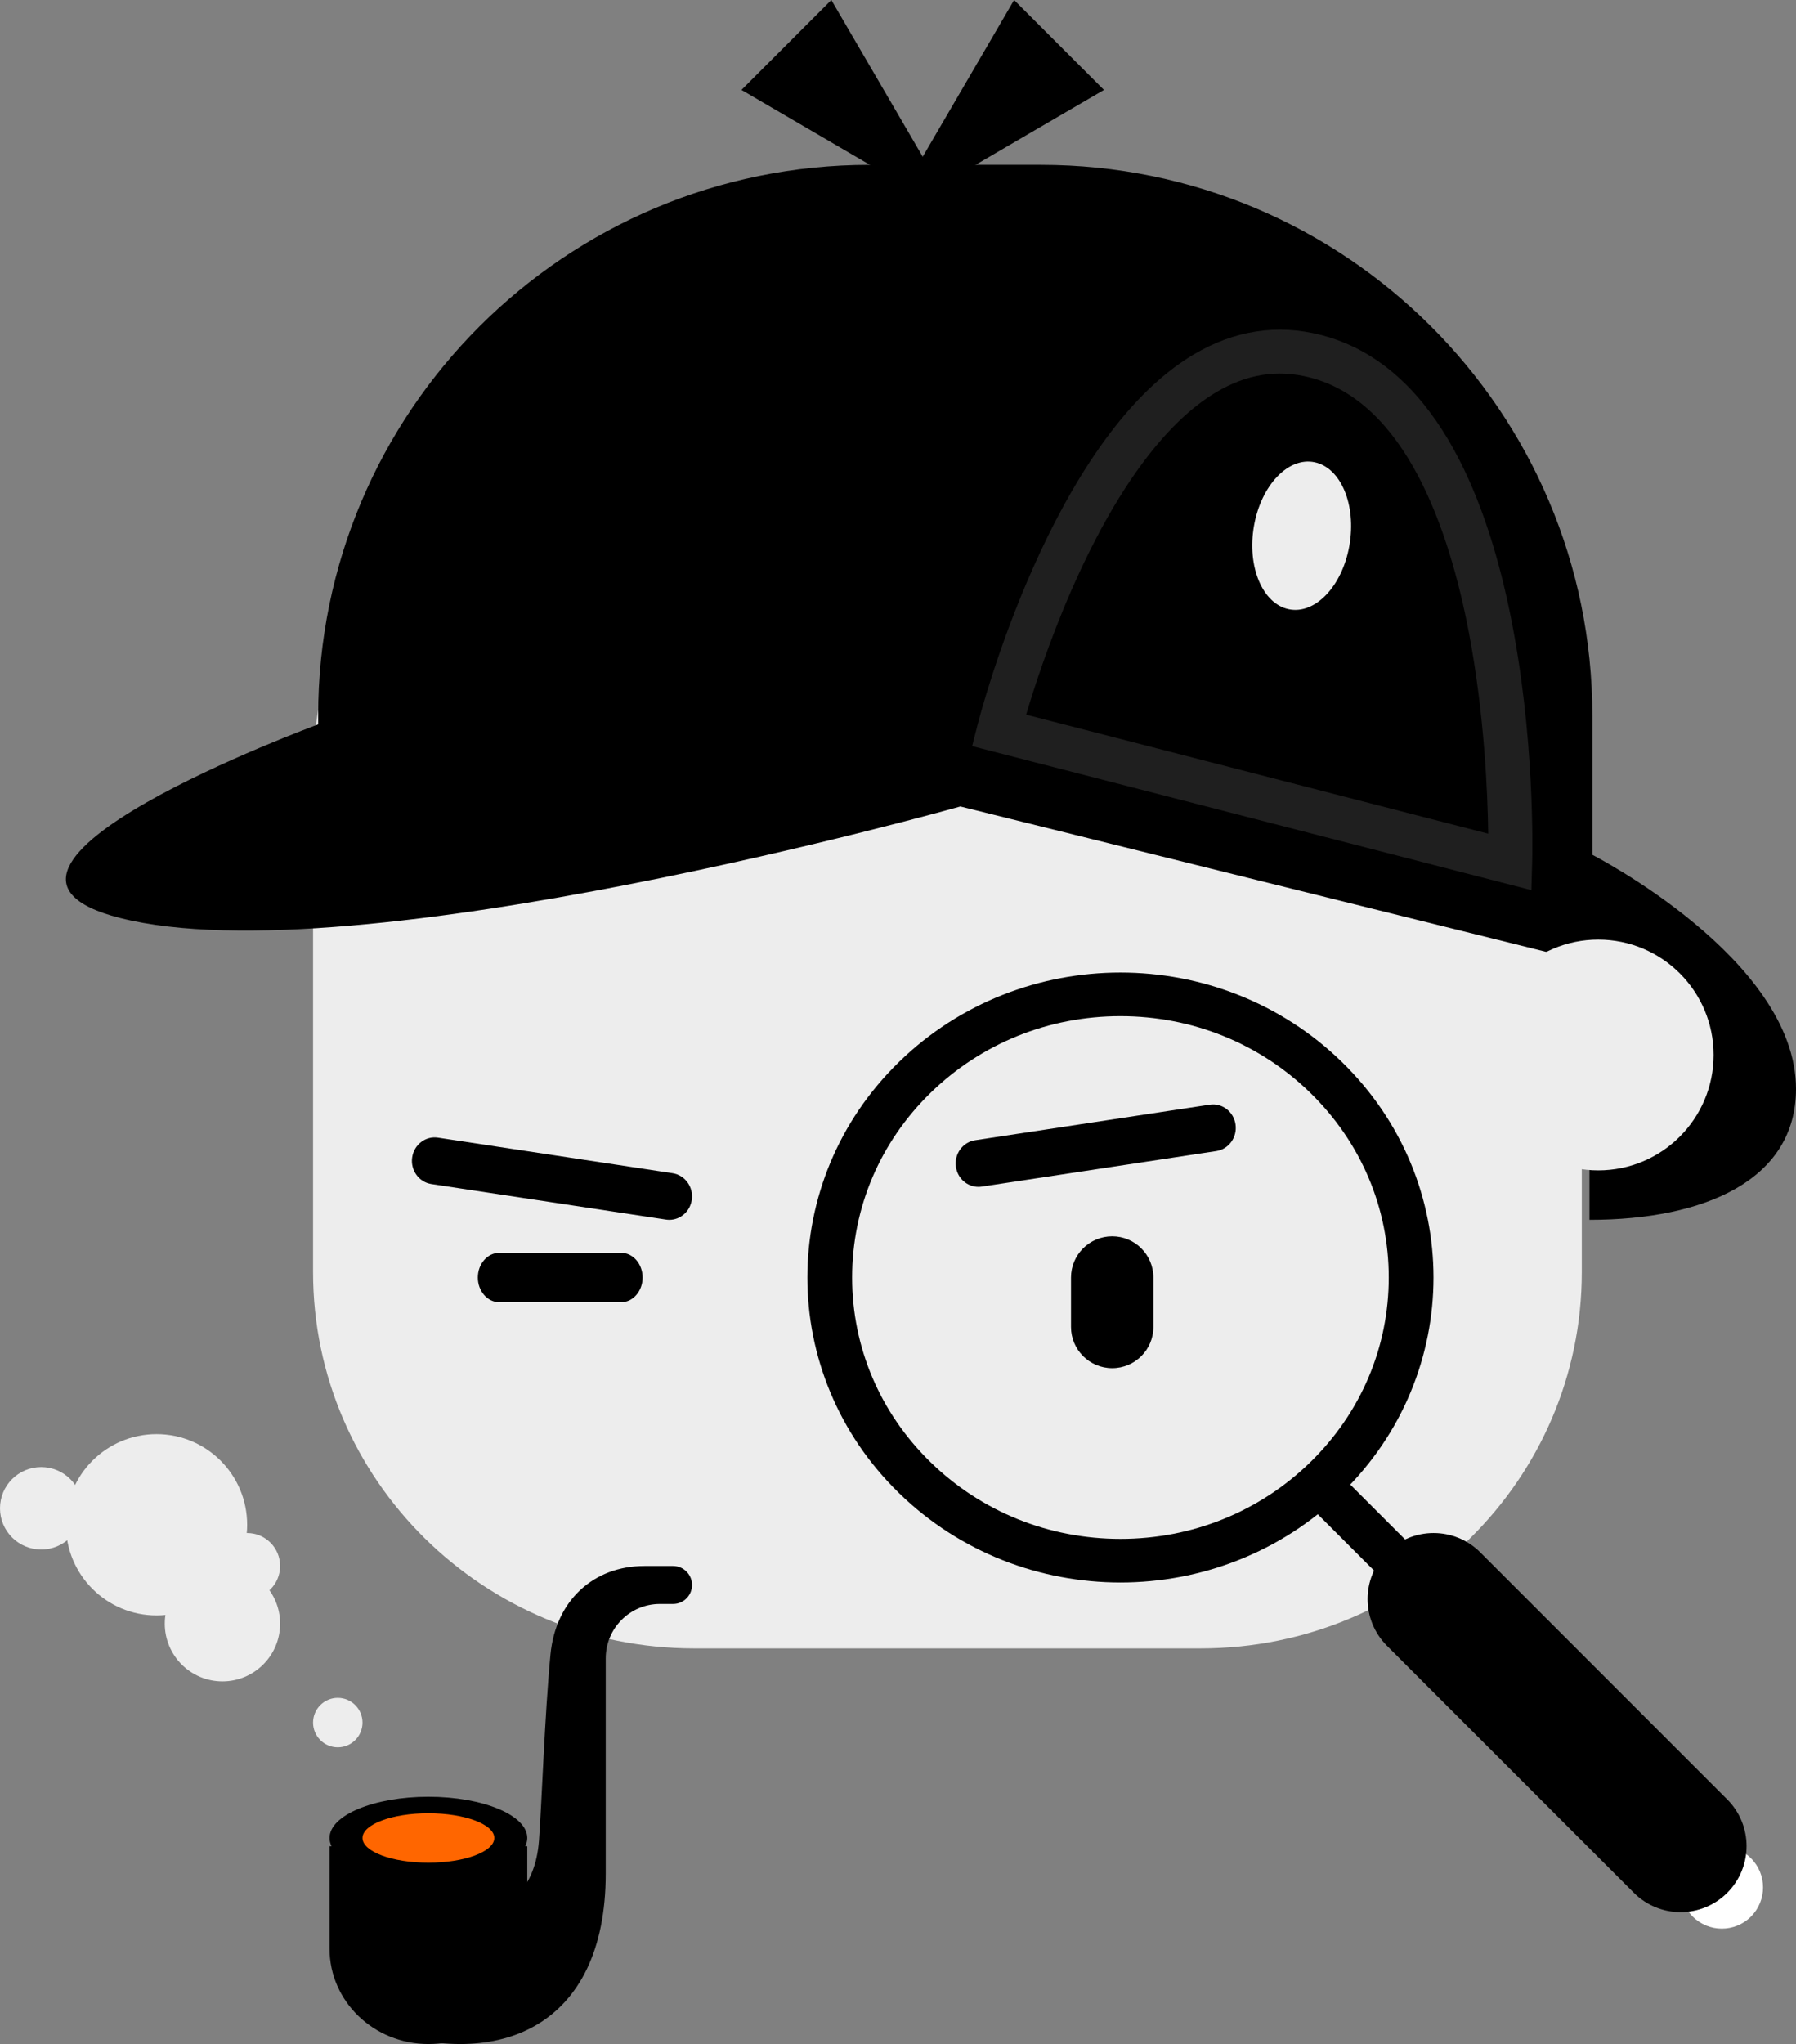 <?xml version="1.0" encoding="UTF-8"?>
<svg width="109px" height="124px" viewBox="0 0 109 124" version="1.1" xmlns="http://www.w3.org/2000/svg" xmlns:xlink="http://www.w3.org/1999/xlink">
    <rect x="0" y="0" width="109" height="124" fill="#808080" stroke="none"/>
    <title>Page 1@2x</title>
    <g id="Service" stroke="none" stroke-width="1" fill="none" fill-rule="evenodd">
        <g id="otelo-suche-desktop-noResult" transform="translate(-573, -334)">
            <g id="Page-1" transform="translate(573, 334)">
                <path d="M96,46.827 C96,34.22 85.646,24 72.873,24 L42.127,24 C29.354,24 19,34.22 19,46.827 L19,77.174 C19,89.78 29.354,100 42.127,100 L72.873,100 C85.646,100 96,89.78 96,77.174 L96,46.827 Z" id="Fill-1" fill="#EDEDED"></path>
                <path d="M19.31,43.946 C19.31,43.946 -4.525,52.689 7.284,55.688 C21.512,59.301 58.284,48.923 58.284,48.923 L96.466,58.395 L96.466,74 C103.486,74 109,71.566 109,66.056 C109,58.166 96.64,51.858 96.64,51.858 L96.64,43.413 C96.64,24.959 81.653,10 63.165,10 L52.784,10 C34.297,10 19.31,24.959 19.31,43.413 L19.31,43.946 Z" id="Fill-3" fill="#000000"></path>
                <path d="M104,64 C104,67.866 100.866,71 97,71 C93.134,71 90,67.866 90,64 C90,60.134 93.134,57 97,57 C100.866,57 104,60.134 104,64" id="Fill-5" fill="#EDEDED"></path>
                <path d="M61,45.002 C61,45.002 67.59,19.056 80.179,22.277 C92.767,25.498 91.991,53 91.991,53 L61,45.002 Z" id="Fill-7" fill="#000000"></path>
                <path d="M62.276,43.356 L90.32,50.575 C90.287,48.121 90.089,43.31 89.146,38.366 C87.956,32.13 85.316,24.385 79.494,22.899 C77.533,22.398 75.676,22.689 73.817,23.79 C70.697,25.635 67.658,29.788 65.028,35.799 C63.672,38.901 62.746,41.773 62.276,43.356 L62.276,43.356 Z M92.94,54 L59,45.263 L59.327,43.978 C59.507,43.271 63.836,26.601 72.451,21.501 C74.918,20.042 77.51,19.644 80.156,20.319 C93.64,23.761 93.02,51.166 92.987,52.331 L92.94,54 Z" id="Fill-9" fill="#1F1F1F"></path>
                <path d="M81.895,33.1 C81.463,35.563 79.816,37.291 78.217,36.959 C76.618,36.628 75.672,34.363 76.105,31.9 C76.537,29.437 78.184,27.709 79.783,28.041 C81.382,28.372 82.328,30.637 81.895,33.1" id="Fill-11" fill="#EDEDED"></path>
                <polygon id="Fill-13" fill="#000000" points="57 11.221 56.221 12 45 5.455 50.454 0"></polygon>
                <polygon id="Fill-15" fill="#000000" points="55 11.221 55.779 12 67 5.455 61.546 0"></polygon>
                <path d="M70,77.5 C70,76.119 68.881,75 67.5,75 L67.5,75 C66.119,75 65,76.119 65,77.5 L65,80.5 C65,81.881 66.119,83 67.5,83 L67.5,83 C68.881,83 70,81.881 70,80.5 L70,77.5 Z" id="Fill-17" fill="#000000"></path>
                <path d="M106.268,112.732 C107.244,113.709 107.244,115.291 106.268,116.268 C105.291,117.244 103.709,117.244 102.732,116.268 C101.756,115.291 101.756,113.709 102.732,112.732 C103.709,111.756 105.291,111.756 106.268,112.732" id="Fill-19" fill="#FFFFFF"></path>
                <path d="M68,59 C63.137,59 58.275,60.806 54.565,64.419 C47.145,71.643 47.145,83.357 54.565,90.581 C58.275,94.194 63.137,96 68,96 C72.862,96 77.725,94.194 81.435,90.581 C88.855,83.357 88.855,71.643 81.435,64.419 C77.725,60.806 72.862,59 68,59 M68,61.644 C72.35,61.644 76.439,63.293 79.515,66.288 C82.591,69.283 84.284,73.265 84.284,77.5 C84.284,81.735 82.591,85.717 79.515,88.712 C76.439,91.707 72.35,93.356 68,93.356 C63.65,93.356 59.561,91.707 56.485,88.712 C53.409,85.717 51.716,81.735 51.716,77.5 C51.716,73.265 53.409,69.283 56.485,66.288 C59.561,63.293 63.65,61.644 68,61.644" id="Fill-21" fill="#000000"></path>
                <polygon id="Fill-23" fill="#000000" points="86.114 98 79 90.886 80.886 89 88 96.114"></polygon>
                <path d="M104.827,114.827 L104.827,114.827 C103.262,116.391 100.726,116.391 99.161,114.827 L84.173,99.839 C82.609,98.274 82.609,95.738 84.173,94.173 C85.738,92.609 88.274,92.609 89.839,94.173 L104.827,109.161 C106.391,110.726 106.391,113.262 104.827,114.827" id="Fill-25" fill="#000000"></path>
                <path d="M37.693,76 L30.307,76 C29.585,76 29,76.672 29,77.5 C29,78.328 29.585,79 30.307,79 L37.693,79 C38.415,79 39,78.328 39,77.5 C39,76.672 38.415,76 37.693,76" id="Fill-27" fill="#000000"></path>
                <path d="M26,124 L26,124 C22.686,124 20,121.411 20,118.218 L20,112 L32,112 L32,118.218 C32,121.411 29.314,124 26,124" id="Fill-29" fill="#000000"></path>
                <path d="M32,111.5 C32,112.881 29.314,114 26,114 C22.686,114 20,112.881 20,111.5 C20,110.119 22.686,109 26,109 C29.314,109 32,110.119 32,111.5" id="Fill-31" fill="#000000"></path>
                <path d="M30,111.5 C30,112.328 28.209,113 26,113 C23.791,113 22,112.328 22,111.5 C22,110.672 23.791,110 26,110 C28.209,110 30,110.672 30,111.5" id="Fill-33" fill="#FF6600"></path>
                <path d="M23,123.094 C30.203,125.611 36.762,123.014 36.762,113.66 L36.762,100.602 C36.762,98.78 38.234,97.303 40.05,97.303 L40.853,97.303 C41.486,97.303 42,96.787 42,96.151 C42,95.515 41.486,95 40.853,95 L39.104,95 C36.068,95 33.724,97.049 33.407,100.384 C33.055,104.097 32.881,109.386 32.711,111.659 C32.268,117.599 26.001,116.328 26.001,116.328 L23,123.094 Z" id="Fill-35" fill="#000000"></path>
                <path d="M4,92.5 C4,89.462 6.462,87 9.5,87 C12.538,87 15,89.462 15,92.5 C15,95.537 12.538,98 9.5,98 C6.462,98 4,95.537 4,92.5" id="Fill-37" fill="#EDEDED"></path>
                <path d="M10,98.5 C10,96.567 11.567,95 13.5,95 C15.433,95 17,96.567 17,98.5 C17,100.433 15.433,102 13.5,102 C11.567,102 10,100.433 10,98.5" id="Fill-39" fill="#EDEDED"></path>
                <path d="M13,95 C13,93.895 13.895,93 15,93 C16.105,93 17,93.895 17,95 C17,96.105 16.105,97 15,97 C13.895,97 13,96.105 13,95" id="Fill-41" fill="#EDEDED"></path>
                <path d="M22,104.5 C22,105.328 21.328,106 20.5,106 C19.672,106 19,105.328 19,104.5 C19,103.672 19.672,103 20.5,103 C21.328,103 22,103.672 22,104.5" id="Fill-43" fill="#EDEDED"></path>
                <path d="M5,91.5 C5,92.881 3.881,94 2.5,94 C1.119,94 0,92.881 0,91.5 C0,90.119 1.119,89 2.5,89 C3.881,89 5,90.119 5,91.5" id="Fill-45" fill="#EDEDED"></path>
                <path d="M40.621,74 C40.555,74 40.487,73.995 40.419,73.985 L26.179,71.829 C25.425,71.714 24.904,70.992 25.015,70.215 C25.126,69.438 25.827,68.901 26.581,69.015 L40.82,71.172 C41.574,71.286 42.096,72.008 41.985,72.785 C41.884,73.492 41.295,74 40.621,74" id="Fill-47" fill="#000000"></path>
                <path d="M59.379,72 C58.705,72 58.116,71.492 58.015,70.785 C57.904,70.008 58.426,69.286 59.18,69.172 L73.419,67.015 C74.173,66.901 74.874,67.438 74.985,68.215 C75.096,68.992 74.575,69.714 73.821,69.828 L59.581,71.985 C59.513,71.995 59.445,72 59.379,72" id="Fill-49" fill="#000000"></path>
            </g>
        </g>
    </g>
</svg>